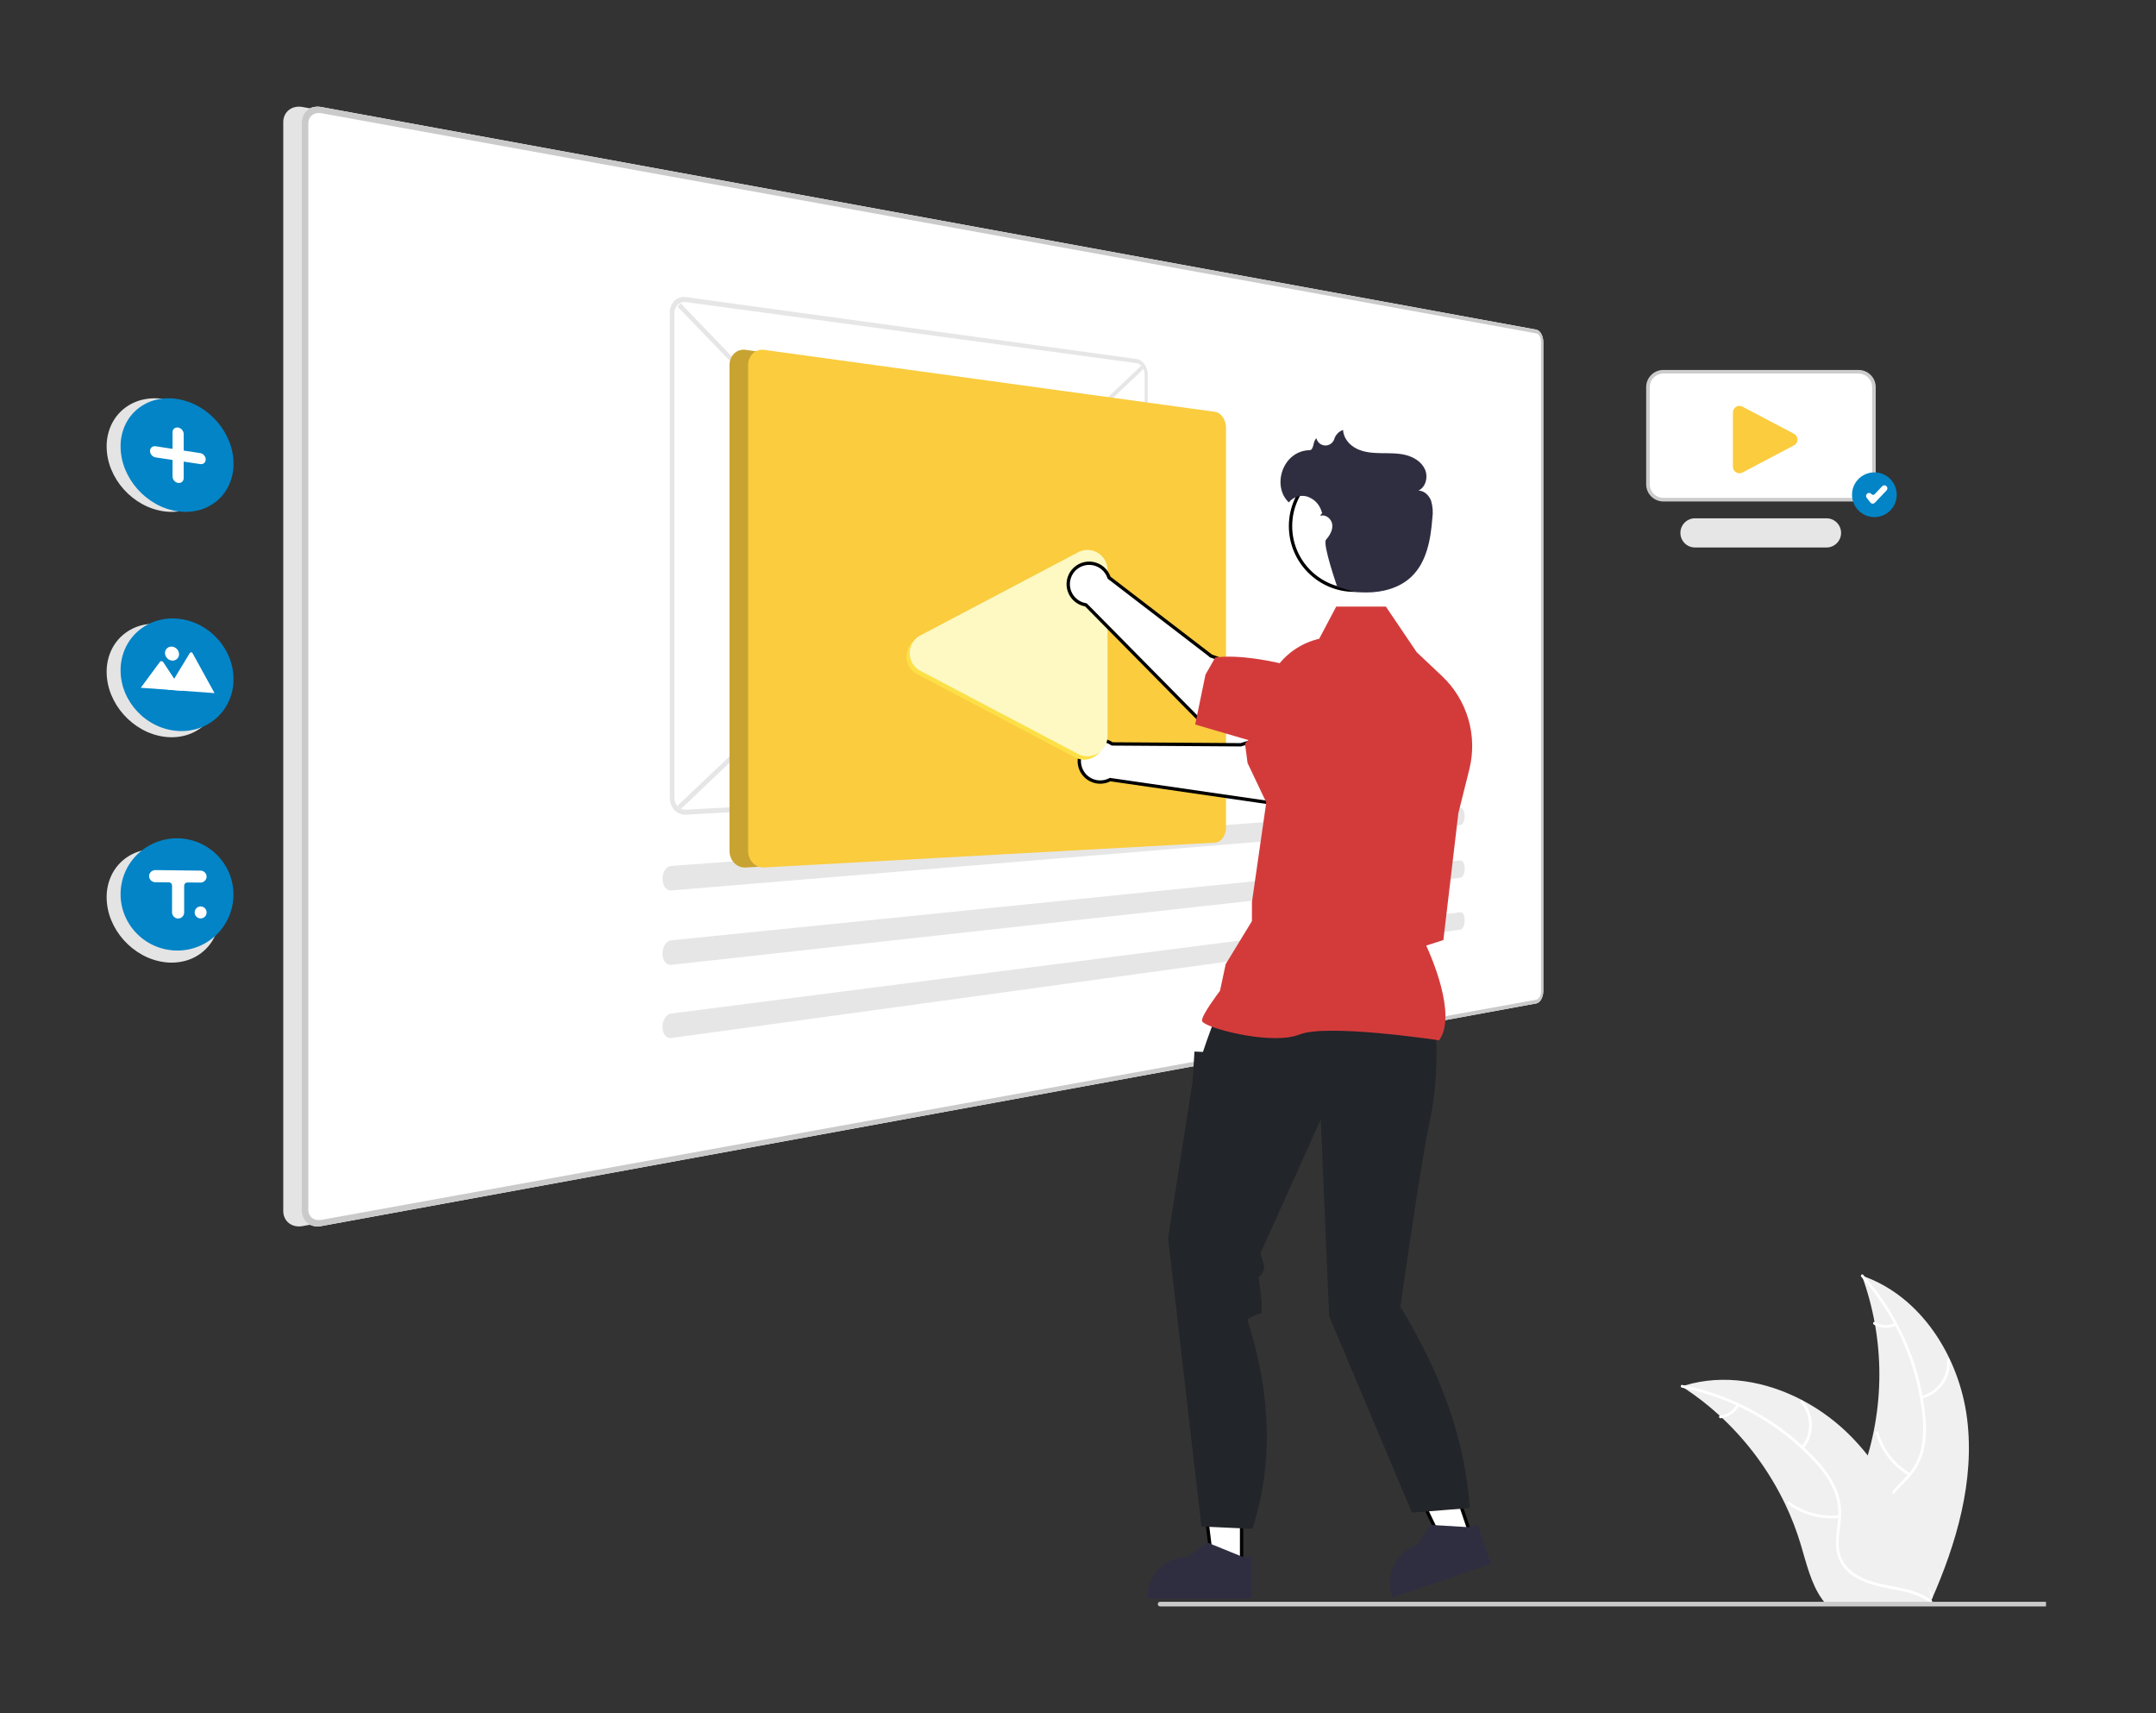<svg width="647" height="514" viewBox="0 0 647 514" fill="none" xmlns="http://www.w3.org/2000/svg">
<rect x="0" y="0" width="647" height="514" fill="#333333" stroke="none"/>
<g clip-path="url(#clip0_2101_10668)">
<path d="M590.319 425.735C588.006 407.136 576.479 388.81 558.741 382.758C565.736 401.902 565.735 422.903 558.737 442.045C556.011 449.418 552.212 457.334 554.776 464.765C556.371 469.389 560.273 472.926 564.635 475.138C568.998 477.35 573.839 478.404 578.62 479.437L579.561 480.215C587.15 463.078 592.632 444.334 590.319 425.735Z" fill="#F0F0F0"/>
<path d="M558.566 383.109C568.896 394.684 575.316 409.218 576.915 424.649C577.318 427.965 577.196 431.323 576.554 434.601C575.824 437.774 574.259 440.693 572.02 443.057C569.976 445.302 567.626 447.362 566.163 450.065C565.436 451.46 565.011 452.992 564.917 454.563C564.823 456.133 565.062 457.706 565.618 459.177C566.909 462.88 569.454 465.898 572.044 468.763C574.921 471.944 577.959 475.202 579.182 479.419C579.33 479.93 580.114 479.671 579.966 479.16C577.839 471.823 570.717 467.656 567.32 461.047C565.735 457.964 565.07 454.384 566.556 451.129C567.855 448.283 570.277 446.156 572.366 443.901C574.584 441.627 576.212 438.846 577.107 435.798C577.915 432.564 578.166 429.215 577.85 425.897C577.258 418.414 575.493 411.07 572.62 404.136C569.385 396.203 564.817 388.882 559.113 382.49C558.76 382.094 558.216 382.716 558.566 383.109Z" fill="white"/>
<path d="M576.692 419.65C579.245 419.03 581.494 417.523 583.038 415.398C584.582 413.273 585.321 410.669 585.122 408.049C585.079 407.52 584.254 407.56 584.296 408.091C584.486 410.529 583.798 412.955 582.356 414.931C580.914 416.907 578.814 418.302 576.433 418.865C575.916 418.988 576.178 419.772 576.692 419.65Z" fill="white"/>
<path d="M573.206 442.054C568.595 439.301 565.192 434.912 563.674 429.761C563.524 429.251 562.74 429.51 562.89 430.02C564.479 435.377 568.03 439.937 572.834 442.791C573.292 443.063 573.661 442.324 573.206 442.054Z" fill="white"/>
<path d="M568.619 396.986C567.681 397.431 566.647 397.637 565.611 397.584C564.574 397.532 563.566 397.222 562.679 396.684C562.224 396.407 561.856 397.146 562.307 397.422C563.291 398.012 564.404 398.352 565.549 398.413C566.695 398.474 567.837 398.253 568.878 397.77C568.98 397.733 569.064 397.658 569.112 397.561C569.161 397.464 569.171 397.353 569.14 397.248C569.106 397.145 569.031 397.059 568.934 397.01C568.836 396.961 568.723 396.952 568.619 396.986Z" fill="white"/>
<path d="M504.676 415.978C504.955 416.159 505.233 416.34 505.513 416.528C509.248 418.985 512.778 421.741 516.067 424.769C516.325 424.999 516.583 425.236 516.834 425.473C524.681 432.853 531.09 441.626 535.734 451.345C537.579 455.214 539.127 459.218 540.364 463.322C542.072 468.99 543.473 475.272 546.854 479.908C547.202 480.395 547.579 480.861 547.984 481.302H578.541C578.61 481.267 578.68 481.239 578.75 481.205L579.97 481.26C579.921 481.044 579.865 480.821 579.816 480.605C579.788 480.479 579.754 480.354 579.726 480.229C579.705 480.145 579.684 480.061 579.67 479.984C579.663 479.957 579.656 479.929 579.649 479.908C579.635 479.831 579.614 479.761 579.6 479.692C579.293 478.444 578.977 477.196 578.652 475.948C578.652 475.941 578.652 475.941 578.645 475.934C576.142 466.432 572.824 457.055 568.188 448.479C568.048 448.222 567.909 447.957 567.755 447.699C565.644 443.845 563.222 440.17 560.512 436.711C559.022 434.822 557.437 433.009 555.764 431.28C551.432 426.821 546.426 423.071 540.928 420.168C529.969 414.381 517.281 412.164 505.568 415.699C505.268 415.789 504.975 415.88 504.676 415.978Z" fill="#F0F0F0"/>
<path d="M504.743 416.366C519.959 419.388 533.836 427.128 544.403 438.486C546.722 440.89 548.646 443.646 550.107 446.65C551.435 449.622 551.942 452.896 551.577 456.131C551.297 459.154 550.661 462.214 551.121 465.252C551.379 466.804 551.963 468.284 552.833 469.594C553.704 470.904 554.842 472.016 556.172 472.856C559.432 475.035 563.28 475.913 567.074 476.641C571.286 477.449 575.674 478.221 579.189 480.852C579.615 481.171 580.085 480.491 579.659 480.173C573.543 475.596 565.347 476.556 558.657 473.325C555.535 471.817 552.848 469.359 552.075 465.866C551.398 462.811 552.052 459.655 552.362 456.596C552.764 453.446 552.389 450.244 551.269 447.272C549.967 444.203 548.151 441.379 545.901 438.919C540.923 433.301 535.093 428.5 528.624 424.693C521.265 420.307 513.209 417.212 504.807 415.542C504.287 415.439 504.227 416.263 504.743 416.366Z" fill="white"/>
<path d="M541.216 434.628C542.881 432.597 543.77 430.04 543.723 427.413C543.677 424.787 542.698 422.263 540.962 420.291C540.61 419.894 539.975 420.423 540.328 420.821C541.948 422.654 542.859 425.005 542.897 427.451C542.936 429.897 542.099 432.275 540.537 434.158C540.198 434.568 540.879 435.036 541.216 434.628Z" fill="white"/>
<path d="M551.921 454.617C546.583 455.194 541.223 453.739 536.91 450.54C536.483 450.223 536.013 450.903 536.44 451.219C540.934 454.54 546.515 456.043 552.068 455.429C552.598 455.371 552.447 454.558 551.921 454.617Z" fill="white"/>
<path d="M521.124 421.392C520.643 422.312 519.942 423.099 519.082 423.681C518.223 424.263 517.232 424.623 516.199 424.728C515.669 424.78 515.82 425.592 516.347 425.54C517.487 425.419 518.581 425.021 519.532 424.38C520.483 423.739 521.263 422.874 521.803 421.862C521.862 421.771 521.884 421.661 521.864 421.554C521.845 421.448 521.786 421.352 521.698 421.288C521.608 421.226 521.497 421.202 521.39 421.222C521.282 421.241 521.186 421.302 521.124 421.392Z" fill="white"/>
<path d="M455.472 98.914L90.796 32.101C90.053 31.958 89.289 31.967 88.551 32.127C87.88 32.274 87.251 32.568 86.709 32.987C86.178 33.401 85.751 33.933 85.462 34.54C85.154 35.196 84.998 35.913 85.004 36.637V363.346C84.997 364.07 85.153 364.787 85.461 365.443C85.75 366.051 86.176 366.583 86.706 366.997C87.248 367.417 87.877 367.711 88.547 367.858C89.286 368.019 90.049 368.029 90.792 367.886L455.472 301.072C455.774 301.01 456.054 300.868 456.282 300.661C456.549 300.422 456.773 300.139 456.943 299.824C457.14 299.465 457.289 299.081 457.387 298.683C457.495 298.249 457.55 297.805 457.55 297.358V102.639C457.55 102.192 457.496 101.746 457.387 101.311C457.29 100.913 457.141 100.529 456.943 100.169C456.773 99.854 456.55 99.571 456.283 99.333C456.054 99.126 455.774 98.983 455.472 98.921L455.472 98.914Z" fill="#E4E4E4"/>
<path d="M461.05 98.914L96.374 32.101C95.631 31.958 94.868 31.967 94.129 32.127C93.459 32.274 92.829 32.568 92.287 32.987C91.756 33.401 91.33 33.933 91.04 34.54C90.733 35.196 90.576 35.913 90.582 36.637V363.346C90.576 364.07 90.731 364.787 91.039 365.443C91.328 366.051 91.754 366.583 92.284 366.997C92.826 367.417 93.455 367.711 94.125 367.858C94.864 368.019 95.628 368.029 96.37 367.886L461.05 301.072C461.352 301.01 461.632 300.868 461.861 300.661C462.127 300.422 462.351 300.139 462.521 299.824C462.718 299.465 462.867 299.081 462.965 298.683C463.073 298.249 463.128 297.805 463.128 297.358V102.639C463.128 102.192 463.074 101.746 462.966 101.311C462.868 100.913 462.719 100.529 462.521 100.169C462.351 99.854 462.128 99.571 461.861 99.333C461.633 99.126 461.353 98.983 461.05 98.921L461.05 98.914Z" fill="white"/>
<path d="M461.05 98.914L96.374 32.101C95.631 31.958 94.868 31.967 94.129 32.127C93.459 32.274 92.829 32.568 92.287 32.987C91.756 33.401 91.33 33.933 91.04 34.54C90.733 35.196 90.576 35.913 90.582 36.637V363.346C90.576 364.07 90.731 364.787 91.039 365.443C91.328 366.051 91.754 366.583 92.284 366.997C92.826 367.417 93.455 367.711 94.125 367.858C94.864 368.019 95.628 368.029 96.37 367.886L461.05 301.072C461.352 301.01 461.632 300.868 461.861 300.661C462.127 300.422 462.351 300.139 462.521 299.824C462.718 299.465 462.867 299.081 462.965 298.683C463.073 298.249 463.128 297.805 463.128 297.358V102.639C463.128 102.192 463.074 101.746 462.966 101.311C462.868 100.913 462.719 100.529 462.521 100.169C462.351 99.854 462.128 99.571 461.861 99.333C461.633 99.126 461.353 98.983 461.05 98.921L461.05 98.914ZM462.437 297.476C462.437 297.775 462.401 298.073 462.328 298.363C462.263 298.629 462.164 298.885 462.032 299.125C461.919 299.335 461.77 299.523 461.591 299.682C461.439 299.82 461.252 299.915 461.051 299.956L96.377 366.028C95.882 366.122 95.374 366.115 94.882 366.007C94.436 365.909 94.017 365.712 93.657 365.432C93.304 365.156 93.021 364.802 92.829 364.398C92.624 363.961 92.52 363.485 92.525 363.003V36.984C92.52 36.503 92.624 36.026 92.828 35.59C93.02 35.185 93.303 34.831 93.655 34.554C94.016 34.274 94.434 34.077 94.88 33.978C95.371 33.87 95.88 33.863 96.375 33.957L461.051 100.031C461.252 100.072 461.439 100.167 461.591 100.305C461.77 100.464 461.919 100.652 462.032 100.862C462.164 101.102 462.264 101.358 462.329 101.624C462.401 101.914 462.438 102.211 462.438 102.51V297.475L462.437 297.476Z" fill="#CACACA"/>
<path d="M32.001 133.974C31.983 131.745 32.454 129.539 33.382 127.512C34.248 125.64 35.529 123.989 37.127 122.684C38.735 121.379 40.613 120.447 42.625 119.956C44.802 119.431 47.064 119.362 49.269 119.756C51.581 120.158 53.799 120.982 55.814 122.185C57.805 123.37 59.587 124.874 61.088 126.637C62.577 128.376 63.767 130.35 64.609 132.478C65.448 134.59 65.884 136.841 65.893 139.114C65.909 141.263 65.471 143.392 64.609 145.36C63.799 147.19 62.597 148.819 61.088 150.133C59.559 151.457 57.759 152.43 55.814 152.986C53.687 153.587 51.458 153.738 49.269 153.431C46.937 153.11 44.685 152.357 42.629 151.211C40.563 150.065 38.705 148.579 37.132 146.815C35.553 145.056 34.286 143.039 33.386 140.853C32.484 138.671 32.013 136.335 32.001 133.974Z" fill="#E4E4E4"/>
<path d="M32.001 201.599C31.983 199.37 32.454 197.164 33.382 195.137C34.248 193.265 35.529 191.614 37.127 190.309C38.735 189.004 40.613 188.072 42.625 187.581C44.802 187.056 47.064 186.988 49.269 187.381C51.581 187.783 53.799 188.607 55.814 189.81C57.805 190.995 59.587 192.499 61.088 194.262C62.577 196.001 63.767 197.975 64.609 200.103C65.448 202.215 65.884 204.466 65.893 206.739C65.909 208.888 65.471 211.017 64.609 212.986C63.799 214.815 62.597 216.444 61.088 217.758C59.559 219.082 57.759 220.055 55.814 220.611C53.687 221.212 51.458 221.363 49.269 221.056C46.937 220.735 44.685 219.982 42.629 218.836C40.563 217.69 38.705 216.204 37.132 214.441C35.553 212.681 34.286 210.664 33.386 208.478C32.484 206.296 32.013 203.96 32.001 201.599Z" fill="#E4E4E4"/>
<path d="M32.001 269.224C31.983 266.995 32.454 264.789 33.382 262.762C34.248 260.89 35.529 259.239 37.127 257.934C38.735 256.629 40.613 255.697 42.625 255.206C44.802 254.681 47.064 254.612 49.269 255.006C51.581 255.408 53.799 256.232 55.814 257.435C57.805 258.62 59.587 260.124 61.088 261.887C62.577 263.626 63.767 265.6 64.609 267.728C65.448 269.84 65.884 272.091 65.893 274.364C65.909 276.513 65.471 278.642 64.609 280.61C63.799 282.44 62.597 284.069 61.088 285.383C59.559 286.707 57.759 287.68 55.814 288.236C53.687 288.837 51.458 288.988 49.269 288.681C46.937 288.36 44.685 287.607 42.629 286.461C40.563 285.315 38.705 283.829 37.132 282.065C35.553 280.306 34.286 278.289 33.386 276.103C32.484 273.921 32.013 271.585 32.001 269.224Z" fill="#E4E4E4"/>
<path d="M36.184 133.974C36.166 131.745 36.638 129.539 37.565 127.512C38.432 125.64 39.712 123.989 41.31 122.684C42.919 121.379 44.797 120.447 46.809 119.956C48.986 119.431 51.248 119.362 53.452 119.756C55.764 120.158 57.983 120.982 59.998 122.185C61.988 123.37 63.77 124.874 65.272 126.637C66.761 128.376 67.951 130.35 68.793 132.478C69.632 134.59 70.067 136.841 70.077 139.114C70.093 141.263 69.655 143.392 68.793 145.36C67.983 147.19 66.781 148.819 65.272 150.133C63.742 151.457 61.943 152.43 59.998 152.986C57.87 153.587 55.641 153.738 53.452 153.431C51.12 153.11 48.869 152.357 46.812 151.211C44.746 150.065 42.888 148.579 41.316 146.815C39.737 145.056 38.47 143.039 37.57 140.853C36.668 138.671 36.197 136.335 36.184 133.974Z" fill="#0284C7"/>
<path d="M36.184 201.138C36.173 198.876 36.644 196.638 37.565 194.572C38.439 192.626 39.716 190.886 41.31 189.468C42.905 188.052 44.778 186.983 46.809 186.331C48.952 185.649 51.214 185.414 53.452 185.64C55.738 185.864 57.96 186.525 59.998 187.586C61.982 188.618 63.767 189.994 65.272 191.648C66.766 193.285 67.958 195.173 68.792 197.226C69.638 199.306 70.073 201.529 70.076 203.774C70.085 205.955 69.648 208.114 68.792 210.118C67.97 212.026 66.766 213.745 65.253 215.169C63.74 216.592 61.951 217.69 59.997 218.394C57.901 219.147 55.674 219.463 53.451 219.322C51.147 219.18 48.892 218.593 46.811 217.593C42.657 215.596 39.373 212.155 37.57 207.913C36.662 205.769 36.191 203.466 36.184 201.138Z" fill="#0284C7"/>
<path d="M36.184 268.302C36.181 266.052 36.633 263.825 37.514 261.754C38.395 259.684 39.687 257.813 41.31 256.255C43.306 254.343 45.738 252.947 48.394 252.186C51.051 251.425 53.853 251.322 56.559 251.886C59.264 252.451 61.791 253.665 63.922 255.425C66.053 257.185 67.723 259.437 68.789 261.987C69.836 264.525 70.246 267.281 69.982 270.013C69.719 272.746 68.79 275.372 67.276 277.663C65.763 279.954 63.712 281.839 61.302 283.154C58.892 284.469 56.197 285.173 53.452 285.206C50.091 285.255 46.791 284.31 43.965 282.49C41.14 280.67 38.915 278.055 37.57 274.975C36.656 272.869 36.184 270.598 36.184 268.302Z" fill="#0284C7"/>
<path d="M46.717 133.897L51.78 134.675V129.684C51.778 129.468 51.822 129.254 51.91 129.056C51.992 128.874 52.114 128.712 52.267 128.584C52.422 128.455 52.604 128.361 52.799 128.311C53.011 128.257 53.233 128.247 53.449 128.283C53.678 128.32 53.899 128.399 54.1 128.516C54.3 128.632 54.479 128.78 54.631 128.955C54.782 129.128 54.904 129.325 54.99 129.539C55.076 129.75 55.121 129.976 55.123 130.204V135.189L60.09 135.951C60.315 135.987 60.532 136.064 60.73 136.179C61.125 136.409 61.433 136.764 61.604 137.189C61.688 137.399 61.732 137.623 61.733 137.849C61.734 138.063 61.691 138.275 61.604 138.47C61.524 138.651 61.405 138.811 61.255 138.94C61.104 139.069 60.925 139.163 60.733 139.215C60.525 139.27 60.306 139.282 60.093 139.248L55.12 138.504V143.478C55.121 143.694 55.077 143.908 54.989 144.105C54.906 144.288 54.784 144.451 54.632 144.581C54.477 144.712 54.297 144.807 54.102 144.86C53.89 144.918 53.669 144.93 53.452 144.898C53.223 144.865 53.002 144.789 52.801 144.675C52.6 144.562 52.421 144.415 52.269 144.243C52.117 144.071 51.996 143.875 51.91 143.663C51.824 143.45 51.78 143.224 51.78 142.995V138.004L46.717 137.244C46.485 137.208 46.261 137.13 46.056 137.013C45.853 136.897 45.671 136.749 45.516 136.573C45.363 136.4 45.239 136.203 45.151 135.989C45.064 135.775 45.019 135.546 45.018 135.315C45.016 135.097 45.062 134.881 45.151 134.682C45.236 134.498 45.36 134.335 45.516 134.205C45.674 134.074 45.858 133.979 46.056 133.927C46.272 133.872 46.497 133.862 46.717 133.897Z" fill="white"/>
<path d="M50.27 206.942L64.329 207.961H64.38L57.787 195.991C57.746 195.916 57.688 195.852 57.616 195.804C57.581 195.781 57.544 195.762 57.504 195.748C57.464 195.733 57.423 195.724 57.381 195.721C57.34 195.717 57.298 195.719 57.258 195.726C57.219 195.733 57.181 195.746 57.146 195.764C57.075 195.799 57.015 195.854 56.975 195.922L52.489 203.297L52.273 203.652L50.27 206.942Z" fill="white"/>
<path d="M42.246 206.361L54.65 207.26L52.273 203.652L52.101 203.391L48.983 198.658C48.928 198.584 48.859 198.522 48.781 198.475C48.742 198.452 48.702 198.433 48.66 198.418C48.617 198.403 48.572 198.392 48.526 198.385C48.482 198.379 48.437 198.377 48.393 198.38C48.35 198.383 48.307 198.391 48.265 198.403C48.224 198.415 48.185 198.431 48.148 198.451C48.11 198.472 48.075 198.497 48.043 198.525L48.033 198.538L48.019 198.55L48.009 198.564L47.998 198.577L42.246 206.361Z" fill="white"/>
<path d="M51.626 194.02C51.912 194.045 52.191 194.124 52.447 194.254C52.698 194.382 52.924 194.553 53.115 194.76C53.306 194.965 53.459 195.203 53.566 195.462C53.674 195.725 53.73 196.005 53.731 196.289C53.732 196.564 53.676 196.836 53.566 197.088C53.461 197.326 53.308 197.54 53.115 197.716C52.922 197.891 52.694 198.025 52.447 198.108C52.183 198.196 51.904 198.229 51.626 198.205C51.34 198.181 51.061 198.102 50.804 197.973C50.552 197.846 50.325 197.675 50.132 197.468C49.94 197.262 49.786 197.024 49.678 196.764C49.569 196.501 49.512 196.218 49.512 195.933C49.511 195.657 49.567 195.384 49.678 195.131C49.784 194.893 49.939 194.679 50.132 194.504C50.327 194.329 50.556 194.196 50.804 194.115C51.069 194.027 51.349 193.995 51.626 194.02Z" fill="white"/>
<path d="M203.338 241.739L342.548 109.656L343.145 110.702L204.208 242.857L203.338 241.739Z" fill="#E6E6E6"/>
<path d="M203.359 92.034L204.232 90.988L343.132 235.18L342.533 236.173L203.359 92.034Z" fill="#E6E6E6"/>
<path d="M341.14 107.726L205.82 89.135C205.195 89.046 204.557 89.1 203.955 89.294C203.383 89.483 202.86 89.799 202.426 90.218C201.978 90.651 201.625 91.173 201.391 91.751C201.135 92.389 201.006 93.07 201.01 93.758V239.424C201.008 240.12 201.137 240.811 201.391 241.46C201.627 242.063 201.979 242.614 202.426 243.083C202.857 243.534 203.378 243.89 203.955 244.128C204.545 244.37 205.182 244.477 205.82 244.441L341.14 236.988C341.597 236.958 342.04 236.814 342.427 236.57C342.837 236.311 343.192 235.974 343.472 235.579C343.782 235.146 344.02 234.667 344.177 234.159C344.349 233.607 344.436 233.032 344.435 232.454V112.527C344.435 111.942 344.348 111.36 344.177 110.8C344.018 110.275 343.78 109.776 343.472 109.322C343.191 108.903 342.837 108.538 342.427 108.245C342.045 107.973 341.604 107.795 341.14 107.726ZM205.82 242.942C205.365 242.966 204.911 242.889 204.489 242.716C204.078 242.545 203.706 242.29 203.399 241.967C203.08 241.632 202.829 241.237 202.661 240.806C202.48 240.343 202.388 239.85 202.39 239.353V93.938C202.387 93.449 202.479 92.963 202.661 92.508C202.828 92.095 203.079 91.721 203.399 91.411C203.708 91.112 204.081 90.887 204.489 90.752C204.918 90.613 205.374 90.573 205.82 90.636L341.14 108.975C341.472 109.024 341.787 109.151 342.06 109.346C342.354 109.554 342.607 109.814 342.809 110.113C343.029 110.437 343.199 110.793 343.313 111.169C343.435 111.569 343.498 111.985 343.498 112.403V232.502C343.499 232.916 343.436 233.327 343.313 233.722C343.201 234.086 343.03 234.428 342.809 234.737C342.608 235.02 342.353 235.26 342.06 235.444C341.783 235.618 341.467 235.719 341.14 235.739L205.82 242.942Z" fill="#E6E6E6"/>
<path d="M201.337 259.824C200.978 259.863 200.635 259.996 200.343 260.21C200.02 260.447 199.746 260.743 199.535 261.082C199.295 261.462 199.114 261.875 198.997 262.308C198.868 262.781 198.805 263.269 198.811 263.759C198.814 264.229 198.884 264.695 199.02 265.145C199.138 265.54 199.322 265.912 199.564 266.246C199.775 266.54 200.048 266.784 200.364 266.959C200.662 267.123 201 267.199 201.34 267.179L438.24 247.563C438.428 247.547 438.605 247.466 438.74 247.334C438.912 247.169 439.052 246.973 439.152 246.756C439.278 246.49 439.371 246.209 439.43 245.92C439.501 245.585 439.537 245.245 439.539 244.903C439.543 244.565 439.512 244.228 439.447 243.896C439.393 243.614 439.303 243.34 439.179 243.081C439.085 242.874 438.949 242.689 438.779 242.538C438.642 242.416 438.465 242.35 438.281 242.354H438.24L201.337 259.824Z" fill="#E6E6E6"/>
<path d="M201.337 282.149C200.976 282.199 200.633 282.341 200.343 282.562C200.021 282.806 199.747 283.109 199.535 283.453C199.296 283.838 199.115 284.256 198.997 284.693C198.868 285.169 198.805 285.661 198.811 286.154C198.814 286.621 198.884 287.086 199.02 287.534C199.138 287.924 199.322 288.292 199.564 288.62C199.774 288.908 200.047 289.144 200.362 289.311C200.663 289.467 201.001 289.534 201.338 289.504L438.24 263.37C438.429 263.349 438.606 263.263 438.74 263.127C438.912 262.958 439.052 262.758 439.152 262.538C439.278 262.267 439.371 261.983 439.43 261.69C439.501 261.355 439.537 261.013 439.539 260.67C439.543 260.333 439.512 259.996 439.447 259.665C439.393 259.385 439.303 259.114 439.179 258.858C439.085 258.654 438.948 258.474 438.777 258.328C438.639 258.209 438.461 258.148 438.279 258.157H438.238L201.337 282.149Z" fill="#E6E6E6"/>
<path d="M201.337 304.11C200.974 304.171 200.632 304.322 200.343 304.551C200.021 304.804 199.747 305.113 199.535 305.464C199.296 305.854 199.115 306.277 198.997 306.719C198.868 307.196 198.805 307.689 198.811 308.184C198.813 308.649 198.884 309.112 199.02 309.557C199.137 309.944 199.321 310.306 199.564 310.629C199.774 310.911 200.048 311.141 200.362 311.299C200.665 311.447 201.004 311.504 201.338 311.465L438.24 278.919C438.43 278.892 438.607 278.802 438.74 278.663C438.912 278.489 439.051 278.286 439.152 278.062C439.277 277.789 439.371 277.502 439.43 277.207C439.501 276.871 439.537 276.528 439.539 276.184C439.543 275.848 439.512 275.512 439.447 275.182C439.394 274.904 439.304 274.635 439.179 274.381C439.085 274.181 438.948 274.004 438.777 273.863C438.638 273.748 438.459 273.691 438.279 273.705H438.237L201.337 304.11Z" fill="#E6E6E6"/>
<path d="M60.209 261.229L46.685 261.068C46.46 261.06 46.235 261.092 46.02 261.162C45.813 261.23 45.619 261.333 45.447 261.466C45.275 261.6 45.127 261.762 45.011 261.945C44.893 262.134 44.809 262.342 44.764 262.561C44.719 262.822 44.733 263.089 44.804 263.345C44.839 263.472 44.888 263.595 44.95 263.712C45.077 263.95 45.253 264.158 45.468 264.321C45.79 264.565 46.183 264.699 46.587 264.702L50.654 264.739C50.846 264.74 51.033 264.797 51.193 264.903C51.353 265.01 51.478 265.16 51.554 265.336C51.604 265.456 51.63 265.584 51.63 265.713V273.692C51.62 274.132 51.767 274.562 52.044 274.904C52.322 275.248 52.712 275.482 53.145 275.567C53.538 275.632 53.942 275.568 54.294 275.382C54.647 275.197 54.929 274.901 55.097 274.54C55.208 274.303 55.266 274.043 55.266 273.781V265.736C55.266 265.61 55.291 265.486 55.339 265.37C55.387 265.254 55.458 265.149 55.547 265.06C55.635 264.971 55.741 264.901 55.857 264.853C55.973 264.805 56.097 264.781 56.223 264.781L56.232 264.781L60.117 264.811C60.551 264.825 60.975 264.685 61.315 264.415C61.655 264.145 61.889 263.764 61.974 263.338C62.016 263.081 62.003 262.817 61.934 262.565C61.865 262.313 61.743 262.079 61.575 261.879C61.408 261.679 61.199 261.517 60.963 261.405C60.727 261.293 60.47 261.233 60.209 261.229Z" fill="white"/>
<path d="M60.21 271.977C60.596 271.976 60.971 272.101 61.281 272.33C61.591 272.56 61.818 272.884 61.929 273.253C62.041 273.622 62.03 274.017 61.899 274.38C61.769 274.743 61.525 275.054 61.203 275.267C60.882 275.48 60.5 275.584 60.115 275.564C59.73 275.543 59.362 275.399 59.065 275.153C58.768 274.907 58.559 274.572 58.467 274.197C58.376 273.823 58.407 273.428 58.557 273.073C58.694 272.748 58.924 272.47 59.218 272.275C59.512 272.08 59.857 271.976 60.21 271.977Z" fill="white"/>
<path d="M359.051 123.566L223.73 104.975C223.105 104.886 222.467 104.94 221.866 105.134C221.293 105.323 220.77 105.639 220.337 106.057C219.888 106.491 219.535 107.013 219.301 107.591C219.045 108.229 218.916 108.91 218.92 109.598V255.264C218.918 255.96 219.047 256.651 219.301 257.299C219.538 257.902 219.889 258.454 220.336 258.922C220.767 259.374 221.288 259.73 221.865 259.968C222.456 260.21 223.093 260.316 223.73 260.28L359.051 252.828C359.508 252.798 359.95 252.654 360.337 252.409C360.747 252.151 361.102 251.814 361.383 251.419C361.692 250.986 361.93 250.507 362.087 249.999C362.259 249.447 362.346 248.872 362.345 248.293V128.367C362.345 127.781 362.258 127.2 362.087 126.64C361.928 126.114 361.69 125.616 361.383 125.162C361.102 124.743 360.747 124.378 360.337 124.085C359.955 123.813 359.514 123.635 359.051 123.566Z" fill="#FACC3E"/>
<path opacity="0.2" d="M359.051 123.566L223.73 104.975C223.105 104.886 222.467 104.94 221.866 105.134C221.293 105.323 220.77 105.639 220.337 106.057C219.888 106.491 219.535 107.013 219.301 107.591C219.045 108.229 218.916 108.91 218.92 109.598V255.264C218.918 255.96 219.047 256.651 219.301 257.299C219.538 257.902 219.889 258.454 220.336 258.922C220.767 259.374 221.288 259.73 221.865 259.968C222.456 260.21 223.093 260.316 223.73 260.28L359.051 252.828C359.508 252.798 359.95 252.654 360.337 252.409C360.747 252.151 361.102 251.814 361.383 251.419C361.692 250.986 361.93 250.507 362.087 249.999C362.259 249.447 362.346 248.872 362.345 248.293V128.367C362.345 127.781 362.258 127.2 362.087 126.64C361.928 126.114 361.69 125.616 361.383 125.162C361.102 124.743 360.747 124.378 360.337 124.085C359.955 123.813 359.514 123.635 359.051 123.566Z" fill="black"/>
<path d="M364.627 123.566L229.307 104.975C228.681 104.886 228.043 104.94 227.442 105.134C226.869 105.323 226.347 105.639 225.913 106.057C225.464 106.491 225.112 107.013 224.878 107.591C224.622 108.229 224.492 108.91 224.496 109.598V255.264C224.494 255.96 224.624 256.651 224.878 257.299C225.114 257.902 225.465 258.454 225.912 258.922C226.343 259.374 226.864 259.73 227.441 259.968C228.032 260.21 228.669 260.316 229.306 260.28L364.627 252.828C365.084 252.798 365.526 252.654 365.913 252.409C366.323 252.151 366.678 251.814 366.959 251.419C367.268 250.986 367.506 250.507 367.663 249.999C367.835 249.447 367.922 248.872 367.922 248.293V128.367C367.921 127.781 367.834 127.2 367.663 126.64C367.504 126.114 367.267 125.616 366.959 125.162C366.678 124.743 366.324 124.378 365.913 124.085C365.531 123.813 365.09 123.635 364.627 123.566Z" fill="#FACC3E"/>
<path d="M613.757 482H348.137C347.952 482 347.774 481.926 347.644 481.796C347.513 481.665 347.439 481.488 347.439 481.303C347.439 481.118 347.513 480.94 347.644 480.81C347.774 480.679 347.952 480.605 348.137 480.605H613.757C613.942 480.605 614.119 480.679 614.25 480.81C614.381 480.94 614.454 481.118 614.454 481.303C614.454 481.488 614.381 481.665 614.25 481.796C614.119 481.926 613.942 482 613.757 482Z" fill="#CACACA"/>
<path d="M333.896 223.21L333.748 223.209L333.624 223.127C332.702 222.52 331.637 222.166 330.535 222.101C329.433 222.037 328.333 222.264 327.346 222.759C326.36 223.254 325.521 224.001 324.915 224.924C324.309 225.846 323.956 226.912 323.893 228.014C323.829 229.117 324.057 230.216 324.554 231.202C325.05 232.188 325.798 233.026 326.721 233.631C327.645 234.236 328.711 234.588 329.813 234.65C330.915 234.712 332.015 234.482 333 233.985L333.141 233.914L333.297 233.936L380.579 240.796L407.259 231.956L403.666 217.841C401.3 217.543 398.261 217.706 394.984 218.137C391.562 218.588 387.918 219.327 384.574 220.114C381.232 220.901 378.197 221.733 375.998 222.369C374.899 222.687 374.009 222.956 373.394 223.145C373.087 223.24 372.848 223.315 372.687 223.366C372.606 223.391 372.545 223.411 372.503 223.424L372.457 223.438L372.445 223.442L372.443 223.443L372.442 223.443C372.442 223.443 372.442 223.443 372.288 222.967L372.442 223.443L372.365 223.468L372.285 223.467L333.896 223.21Z" fill="white" stroke="black"/>
<path d="M380.949 242.749L426.495 229.65L430.641 214.2C431.721 212.138 432.203 209.816 432.033 207.495C431.862 205.174 431.046 202.947 429.677 201.066C425.788 195.799 422.749 201.03 417.231 204.552C407.558 205.236 383.413 213.497 373.611 223.063L374.384 228.944L380.949 242.749Z" fill="#D33B3B"/>
<path d="M325.322 227.938C326.341 227.935 327.342 227.674 328.233 227.179C329.186 226.665 329.981 225.901 330.532 224.969C331.084 224.037 331.371 222.973 331.362 221.89V172.035C331.362 170.954 331.072 169.893 330.521 168.962C329.971 168.032 329.181 167.266 328.233 166.746C327.286 166.225 326.216 165.969 325.136 166.003C324.055 166.037 323.004 166.361 322.091 166.941L274.799 191.868C273.941 192.413 273.235 193.166 272.746 194.056C272.257 194.947 272 195.946 272 196.962C272 197.979 272.257 198.978 272.746 199.869C273.235 200.759 273.941 201.512 274.799 202.057L322.091 226.984C323.055 227.603 324.176 227.934 325.322 227.938Z" fill="#FDE047"/>
<path d="M326.322 226.938C327.341 226.935 328.342 226.674 329.233 226.179C330.186 225.665 330.981 224.901 331.532 223.969C332.084 223.037 332.371 221.973 332.362 220.89V171.035C332.362 169.954 332.072 168.893 331.521 167.962C330.971 167.032 330.181 166.266 329.233 165.746C328.286 165.225 327.216 164.969 326.136 165.003C325.055 165.037 324.004 165.361 323.091 165.941L275.799 190.868C274.941 191.413 274.235 192.166 273.746 193.056C273.257 193.947 273 194.946 273 195.962C273 196.979 273.257 197.978 273.746 198.869C274.235 199.759 274.941 200.512 275.799 201.057L323.091 225.984C324.055 226.603 325.176 226.934 326.322 226.938Z" fill="#FEF9C3"/>
<path d="M359.36 433.395L363.845 469.767L372.593 469.768L372.594 433.395L359.36 433.395Z" fill="white" stroke="black"/>
<path d="M375.564 467.106L372.837 467.105L362.19 462.775L356.483 467.105H356.482C353.257 467.105 350.164 468.386 347.884 470.667C345.603 472.947 344.322 476.04 344.322 479.265V479.66L375.564 479.661L375.564 467.106Z" fill="#2F2E41"/>
<path d="M417.256 430.628L433.171 463.64L441.457 460.835L429.792 426.384L417.256 430.628Z" fill="white" stroke="black"/>
<path d="M443.417 457.357L440.834 458.232L429.36 457.546L425.344 463.477L425.343 463.477C422.288 464.512 419.77 466.717 418.341 469.609C416.913 472.5 416.691 475.84 417.725 478.895L417.852 479.269L447.444 469.25L443.417 457.357Z" fill="#2F2E41"/>
<path d="M430.86 309.294C430.86 309.294 431.991 322.87 429.163 335.881C426.334 348.892 420.247 392.082 420.247 392.082C432.576 412.347 439.722 432.288 441.071 452.473L423.718 453.861L398.87 394.904L396.352 335.881L378.25 376.046L379.181 379.149C379.401 379.882 379.374 380.668 379.104 381.385C378.834 382.102 378.336 382.711 377.687 383.117C377.687 383.117 379.381 394.148 378.25 394.148C377.119 394.148 374.29 395.845 374.29 395.845C381.343 417.799 382.289 438.824 375.822 458.72L360.551 458.026L350.531 371.52L357.885 324.568L358.451 315.516L360.996 315.621L362.293 311.839L364.673 305.334L430.86 309.294Z" fill="#222529"/>
<path d="M431.838 312.143L431.938 312.001C437.323 304.463 429.225 286.348 428.003 283.722L433.148 282.052L437.646 243.985L440.936 230.835C442.176 225.863 442.07 220.652 440.63 215.735C439.19 210.818 436.467 206.372 432.742 202.855L425.137 195.685L415.895 182.01H400.99L395.88 191.662C390.926 192.808 386.53 195.654 383.458 199.707C380.387 203.76 378.835 208.762 379.072 213.842L380.23 239.158L375.696 270.679L375.694 276.383L367.822 289.289L366.107 297.291C365.398 298.227 360.714 304.472 360.714 306.18C360.714 306.436 360.903 306.684 361.309 306.959C364.501 309.12 382.144 313.526 389.952 310.402C398.269 307.076 431.333 312.065 431.666 312.116L431.838 312.143Z" fill="#D33B3B"/>
<path d="M387.279 157.858C387.279 168.483 395.892 177.096 406.517 177.096C417.142 177.096 425.756 168.483 425.756 157.858C425.756 147.233 417.142 138.619 406.517 138.619C395.892 138.619 387.279 147.233 387.279 157.858Z" fill="white" stroke="black"/>
<path d="M332.939 173.409L332.822 173.318L332.772 173.179C332.404 172.138 331.767 171.213 330.928 170.496C330.088 169.78 329.074 169.297 327.989 169.097C326.903 168.896 325.784 168.985 324.744 169.355C323.703 169.725 322.779 170.362 322.063 171.203C321.347 172.043 320.866 173.057 320.667 174.143C320.468 175.229 320.558 176.348 320.929 177.388C321.3 178.428 321.938 179.352 322.779 180.066C323.621 180.781 324.636 181.262 325.722 181.459L325.877 181.488L325.988 181.6L359.548 215.605L386.156 224.659L391.81 211.235C390.104 209.57 387.582 207.865 384.709 206.232C381.709 204.526 378.356 202.916 375.216 201.525C372.076 200.135 369.154 198.968 367.017 198.148C365.948 197.738 365.076 197.415 364.472 197.195C364.17 197.085 363.934 197.001 363.775 196.944C363.695 196.915 363.634 196.894 363.594 196.879L363.548 196.863L363.536 196.859L363.533 196.858L363.533 196.858C363.533 196.858 363.533 196.858 363.697 196.386L363.533 196.858L363.457 196.831L363.393 196.783L332.939 173.409Z" fill="white" stroke="black"/>
<path d="M358.664 217.386L400.97 229.774L415.515 224.612C417.621 223.621 419.407 222.06 420.672 220.106C421.936 218.153 422.63 215.885 422.673 213.558C422.751 207.012 417.171 209.349 410.646 208.826C402.52 203.534 378.282 195.549 364.693 197.261L361.76 202.416L358.664 217.386Z" fill="#D33B3B"/>
<path d="M392.982 135.068C394.397 135.026 393.911 132.359 395.051 131.509C395.056 131.534 395.062 131.56 395.068 131.586C395.218 132.162 395.548 132.675 396.011 133.049C396.474 133.423 397.044 133.638 397.639 133.664C398.233 133.689 398.82 133.523 399.313 133.19C399.806 132.856 400.179 132.374 400.377 131.812C400.566 131.163 400.908 130.569 401.375 130.079C401.841 129.59 402.418 129.22 403.058 129C403.129 131.472 404.998 133.617 407.229 134.684C409.459 135.752 412.002 135.929 414.474 135.966C416.947 136.002 419.455 135.92 421.852 136.525C424.25 137.13 426.582 138.552 427.606 140.803C428.63 143.053 427.899 146.151 425.66 147.199C427.395 147.208 428.867 148.64 429.467 150.268C429.959 151.938 430.087 153.694 429.843 155.418C429.356 161.801 428.167 168.672 423.519 173.074C419.977 176.429 414.907 177.78 410.028 177.761C405.149 177.741 406.007 177.293 401.29 176.048C401.29 176.048 396.805 163.191 397.934 161.926C399.064 160.662 400.002 159.043 399.797 157.36C399.593 155.677 397.784 154.169 396.214 154.81C396.478 154.135 396.677 154.007 396.802 154.041C396.722 153.849 396.653 153.653 396.594 153.454C396.299 152.44 395.767 151.511 395.042 150.742C394.317 149.974 393.421 149.388 392.426 149.034C391.421 148.708 390.34 148.697 389.328 149.003C388.317 149.309 387.423 149.917 386.768 150.746C381.603 145.902 384.807 135.311 392.982 135.068Z" fill="#2F2E41"/>
<path d="M557.744 149.924H499.152C497.93 149.923 496.758 149.436 495.894 148.572C495.03 147.708 494.544 146.537 494.542 145.315V116.152C494.544 114.93 495.03 113.759 495.894 112.894C496.758 112.03 497.93 111.544 499.152 111.543H557.744C558.966 111.544 560.138 112.03 561.002 112.894C561.866 113.759 562.352 114.93 562.353 116.152V145.315C562.352 146.537 561.866 147.708 561.002 148.572C560.138 149.436 558.966 149.923 557.744 149.924Z" fill="white"/>
<path d="M557.744 150.465H499.151C497.786 150.464 496.476 149.921 495.511 148.955C494.545 147.989 494.002 146.68 494 145.314V116.151C494.002 114.786 494.545 113.476 495.511 112.511C496.476 111.545 497.786 111.002 499.151 111H557.744C559.11 111.002 560.419 111.545 561.385 112.511C562.35 113.476 562.894 114.786 562.895 116.151V145.314C562.894 146.68 562.35 147.989 561.385 148.955C560.419 149.921 559.11 150.464 557.744 150.465ZM499.151 112.085C498.073 112.086 497.039 112.515 496.277 113.277C495.515 114.039 495.086 115.073 495.085 116.151V145.314C495.086 146.392 495.515 147.426 496.277 148.188C497.039 148.951 498.073 149.38 499.151 149.381H557.744C558.822 149.38 559.856 148.951 560.618 148.188C561.381 147.426 561.81 146.392 561.811 145.314V116.151C561.81 115.073 561.381 114.039 560.618 113.277C559.856 112.515 558.822 112.086 557.744 112.085H499.151Z" fill="#CCCCCC"/>
<path d="M548.118 164.272H508.648C507.487 164.271 506.375 163.809 505.554 162.988C504.734 162.166 504.273 161.053 504.273 159.893C504.273 158.732 504.734 157.619 505.554 156.798C506.375 155.977 507.487 155.515 508.648 155.514H548.118C549.279 155.514 550.393 155.975 551.214 156.796C552.036 157.618 552.497 158.731 552.497 159.893C552.497 161.054 552.036 162.168 551.214 162.989C550.393 163.811 549.279 164.272 548.118 164.272Z" fill="#E6E6E6"/>
<path d="M522.005 142.003C521.672 142.002 521.345 141.917 521.054 141.755C520.743 141.587 520.484 141.338 520.304 141.034C520.124 140.73 520.03 140.382 520.033 140.029V123.753C520.033 123.4 520.128 123.054 520.307 122.75C520.487 122.447 520.745 122.197 521.054 122.027C521.363 121.857 521.713 121.773 522.065 121.784C522.418 121.795 522.761 121.901 523.059 122.09L538.498 130.228C538.778 130.406 539.008 130.652 539.168 130.942C539.328 131.233 539.412 131.559 539.412 131.891C539.412 132.223 539.328 132.549 539.168 132.84C539.008 133.13 538.778 133.376 538.498 133.554L523.059 141.692C522.745 141.894 522.379 142.002 522.005 142.003Z" fill="#FACC3E"/>
<path d="M562.487 155.154C566.193 155.154 569.196 152.151 569.196 148.445C569.196 144.74 566.193 141.736 562.487 141.736C558.782 141.736 555.778 144.74 555.778 148.445C555.778 152.151 558.782 155.154 562.487 155.154Z" fill="#0284C7"/>
<path d="M561.985 151.127C561.971 151.127 561.956 151.127 561.942 151.126C561.816 151.12 561.692 151.087 561.58 151.028C561.468 150.97 561.369 150.888 561.292 150.788L560.17 149.347C560.1 149.256 560.047 149.152 560.017 149.04C559.986 148.929 559.978 148.813 559.992 148.699C560.006 148.584 560.043 148.474 560.1 148.374C560.157 148.274 560.233 148.186 560.324 148.115L560.365 148.083C560.456 148.013 560.56 147.96 560.671 147.93C560.782 147.899 560.898 147.891 561.013 147.905C561.127 147.919 561.237 147.956 561.338 148.013C561.438 148.07 561.526 148.146 561.597 148.237C561.653 148.31 561.725 148.37 561.807 148.412C561.889 148.455 561.979 148.479 562.071 148.483C562.163 148.488 562.255 148.472 562.34 148.438C562.426 148.404 562.503 148.351 562.566 148.285L564.843 145.881C565.003 145.712 565.224 145.614 565.456 145.608C565.689 145.601 565.915 145.688 566.084 145.847L566.121 145.883C566.205 145.962 566.272 146.057 566.319 146.163C566.366 146.268 566.392 146.381 566.395 146.497C566.398 146.612 566.378 146.727 566.337 146.834C566.296 146.942 566.234 147.04 566.155 147.124L562.622 150.853C562.54 150.94 562.441 151.009 562.332 151.056C562.222 151.103 562.104 151.127 561.985 151.127Z" fill="white"/>
</g>
<defs>
<clipPath id="clip0_2101_10668">
<rect width="582" height="450" fill="white" transform="translate(32 32)"/>
</clipPath>
</defs>
</svg>
